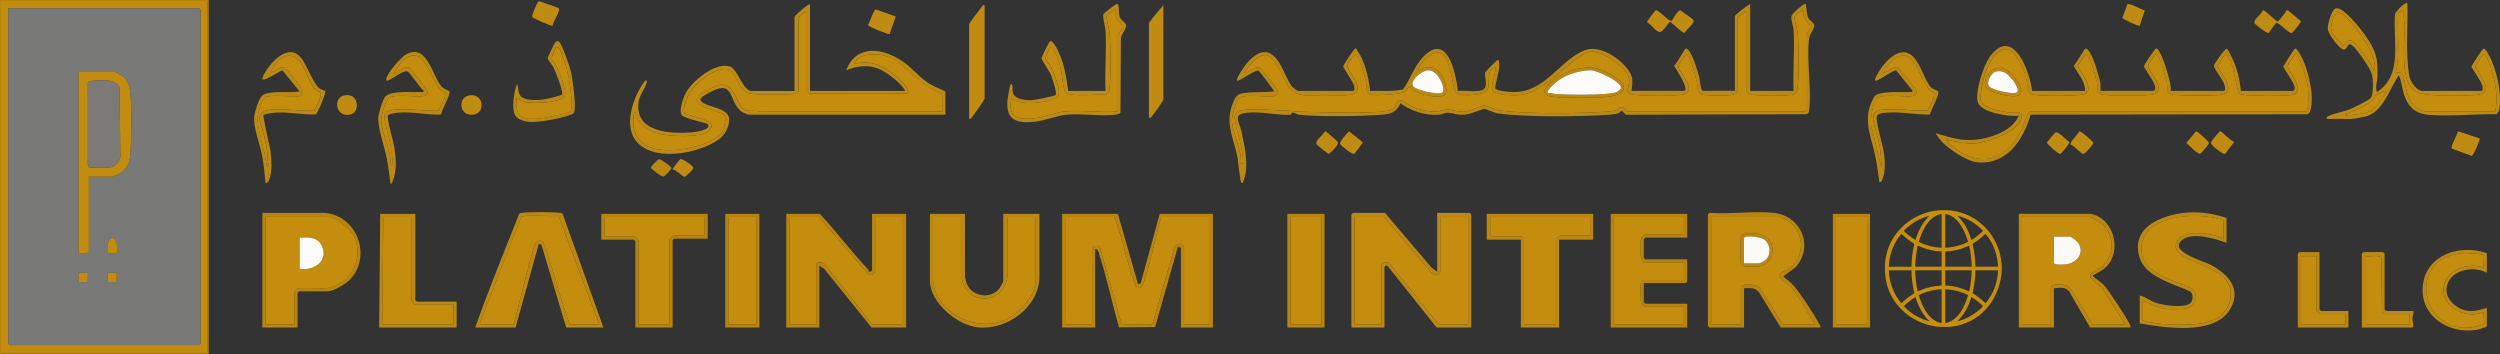 <?xml version="1.0" encoding="UTF-8"?>
<svg id="Layer_1" data-name="Layer 1" xmlns="http://www.w3.org/2000/svg" viewBox="0 0 580.73 82.32">
  <rect x="0" y="0" width="580.73" height="82.32" fill="#333333" stroke="none"/>
  <defs>
    <style>
      .cls-1 {
        fill: #fdfcfa;
      }

      .cls-2 {
        fill: #b8840c;
      }

      .cls-3 {
        fill: #c38c0d;
      }

      .cls-4 {
        fill: #c18c0f;
      }

      .cls-5 {
        fill: #b8850e;
      }

      .cls-6 {
        fill: #ba8915;
      }

      .cls-7 {
        fill: #c58e0d;
      }

      .cls-8 {
        fill: #bf8b12;
      }

      .cls-9 {
        fill: #fcfaf6;
      }

      .cls-10 {
        fill: #ba8814;
      }

      .cls-11 {
        fill: #797978;
      }

      .cls-12 {
        fill: #c48d0d;
      }

      .cls-13 {
        fill: #bb8a17;
      }

      .cls-14 {
        fill: #7b7a77;
      }

      .cls-15 {
        fill: #b98712;
      }
    </style>
  </defs>
  <g>
    <path class="cls-10" d="M406.56.96v20.16h10.08c-.22-4.6.29-9.47,0-14.05-.06-1.03-.66-2.4-.49-3.34.1-.57,2.5-2.62,3.01-2.77s.3.14.35.36c.22.89.14,1.98.54,2.82.3.64,1.33,1.11,1.39,1.74.08.77-1.08,2.05-1.21,3.11-.62,5.07.62,11.5.02,16.58-.07.57-.14.77-.72.96l-41.42.12c-.56.22-1.28-.97-1.43-.97-.07,0-.42.54-.78.66-.4.14-1.61.27-2.09.31-6.61.47-19.46.6-25.87-.31-.87-.12-2.75-1.05-3.18-1.05-.35,0-3.09,1.25-4.56,1.35-1.74.12-2.61-.38-3.85-.47-.59-.04-1.31.39-1.93.45-3.2.29-6.51-.75-9.1-2.61-1.01,2.06-2.12,2.45-4.32,2.63-4.62.39-14.7.52-19.2.01-.61-.07-1.22-.56-1.65-.5-.16.02-.04.5-.49.52-3.07.12-6.53-.8-9.85-.5-3.64.33-1.94,1.99-1.39,4.51.72,3.35,1.74,7.9.49,11.16-.11.29-.07.8-.53.65-.31-.09-.76-5.03-.91-5.82-.89-4.74-3.01-7.92-1.08-12.73.45-1.13.82-1.99,2.09-2.23,2.45-.46,5-.21,7.46-.47,0-.3-3.34-4.67-3.6-4.82-.57-.31-3.84,2.03-4.68,2.3-.96.3.38-1.69.5-1.9,1.04-1.73,2.75-4.02,4.77-4.59,3.96-1.12,5.39,5.58,7.13,7.78.25.32,1.24,1.12,1.52,1.12h12.72c.44,0,.35-.86.25-1.21-.28-.99-2.52-4.17-2.53-4.43-.01-.47,2.46-4.09,2.76-4.21.41-.16.33.17.42.3,1.87,2.61,2.72,6.38,3.06,9.54,2.57-.03,5.15.18,7.68-.36,1.61-2.28,2.55-5.25,4.44-7.32,5.77-6.32,7.77,3.4,8.28,7.68,1.42-.2,4.91.44,5.98-.37s.1-3.3.37-3.94c.08-.19,2.68-2.88,2.89-2.88.44,0,.37,1.26.36,1.55-.04.95-1.02,4.73-.93,5,.22.69,3.37.88,4.16.89,7.42.16,10.66-7.25,16.53-9.66,3.36-1.37,7.83,1.53,9.89,4.12,1.51,1.91,1.41,2.91,1.08,5.28h12.12c1.59,0-1.93-5.32-2.25-5.85.59-.38,2.49-4,2.74-4,1.32,0,2.89,5.76,3.17,6.91.23.99.15,2.19.67,2.93h7.56V3.72c0-.23,3.04-2.66,3.6-2.76ZM405.6,21V2.64l-1.92,1.37.02,16.76c.02.76-.66,1.18-1.35,1.29-1.2.2-5.21.17-6.47.02-1.96-.23-1.34-1.17-1.61-2.47-.23-1.06-1.54-6.7-2.47-6.9-.36-.08-2.02,2.45-1.99,2.72.13,1.4,5.34,6.19.33,6.65-2.52.23-7.58.23-10.1,0-3.36-.31-1.34-1.73-1.6-3.66-.38-2.83-5.96-6.45-8.72-6.43-2.28.02-6.41,4.19-8.3,5.62-4.24,3.22-6.05,4.99-11.83,4.43-5.19-.5-2.17-2.89-2.19-6.45-3.2,1.2.17,5.41-3.41,6.19-1.29.28-5.44.83-6-.6-.46-1.17-.68-3.41-1.14-4.86-.29-.91-.61-2.18-1.12-2.96-2.35-3.63-6.66,2.47-6.2,2.96,1.73-.8,3.12-1.19,4.65.27.92.87,2.28,4.03,1.6,5.15-.74,1.22-4,.52-5.25.18-.51-.14-1.6-.57-2.05-.83-.35-.2-.83-.88-1.01-.92-.45-.1-.7.87-1.21,1.17-.88.5-4.95.73-6.21.76-3.42.09-2.29-1.09-2.82-3.44-.19-.82-1.73-5.82-2.23-5.94s-2.01,2-2.04,2.54,2.18,3.57,2.36,4.84c.19,1.37-.73,1.87-1.98,1.99-2.37.22-9.02.3-11.23-.07-3.11-.52-3.81-4.29-5.36-6.64-1.42-2.16-2.37-3.61-5.02-1.7-.36.26-2.82,2.84-2.52,3.12,1.12,0,2.25-1.6,3.35-1.08.29.14,3.84,4.57,4.09,5.04.27.5.42.94-.11,1.35-1.05.82-6.93-.45-8.53.59-.84.55-1.86,4.23-1.85,5.23.03,2.9,2.37,6.86,2.08,10,.55.04.43.08.48-.36.07-.61-.18-2.14-.28-2.85-.26-1.81-1.8-6.4-1.64-7.69.05-.41.26-.85.62-1.08,1.7-1.08,8.87-.28,11.27-.25,1.34.02,2.27.22,3.34.24,5.78.12,13.35.47,18.97-.02.58-.05,1.91-.24,2.38-.5.87-.48.9-2.07,1.71-2.15.68-.07,2.39,1.29,3.18,1.63,1.37.59,3.48,1.02,4.97,1.04,1.16.02,2.21-.56,3.12-.51,1.14.06,1.93.59,3.6.49s4.26-1.42,4.8-1.42,2.45.98,3.42,1.12c6.15.9,18.78.77,25.15.31.47-.03,1.72-.17,2.09-.31.4-.14.56-.62,1.02-.67.87-.1,1.57.97,1.67.97h41.04s.36-.33.36-.36V8.28c0-.28,1.04-1.4.97-2.15-.06-.65-2.19-2.26-1.45-3.73-.27-.28-2.15,1.23-2.18,1.36-.13.69.66,3.04.75,4.03.26,3.23.27,9.03,0,12.26-.1,1.24-.22,1.88-1.57,2.03-1.94.23-6.68.2-8.64,0-.68-.07-1.64-.3-1.8-1.08ZM331.38,16.36c-1.16.22-3.83,2.24-3.18,3.56.5,1.02,5.94,2.21,6.86,1.57.86-.6-.9-5.67-3.67-5.13Z"/>
    <path class="cls-6" d="M472.08,21.12h12.24c.11-2.23-1.65-3.98-2.6-5.84.53-.43,2.48-4,2.72-4.01,1.42,0,3.19,6.57,3.42,7.86.12.66.04,1.32.06,1.98h12.36c.15,0,.36-.39.37-.6.09-1.15-2.05-3.95-2.65-5.03-.01-.36,1.97-3.23,2.34-3.66.17-.2.27-.64.65-.54,1.03.26,3.63,8.39,3.24,9.84h12.48c.91-1.64-2.49-4.84-2.41-5.86.04-.48,2.52-3.99,3-3.98,1.92,2.92,2.91,6.38,3.24,9.84h12.12c.15,0,.36-.39.37-.6.09-1.05-2.11-3.98-2.66-5.03.4-.6,2.42-4.12,2.79-4.19.6-.13,1.9,2.78,2.13,3.35,1.14,2.86,2.12,7.41,1.54,10.41-.12.64-.22,1.27-.92,1.48l-64.2.09c-1.73,5.88-5.56,11.78-12.51,11.07-2.28-.23-6.43-3.04-8.04-4.68-.19-.2-1.6-1.89-1.43-2.05,3.53,1.06,6.4,1.96,10.13,1.37,3.32-.53,7.7-2.18,9.07-5.45-2.17.27-8.76-.72-9.49-3.11s1.31-8.69,2.91-10.79c5.32-6.94,9.16,3.63,9.7,8.14ZM471.48,25.92h64.08c.83,0,.66-4.61.57-5.37-.1-.99-.58-2.69-.87-3.69-.19-.63-1.47-4.14-1.75-4.38-.39-.33-.43.16-.54.3-.26.33-1.54,2.26-1.56,2.49-.12,1.27,4.81,6.15.78,6.79-2.12.34-8.27.21-10.56.02-.42-.03-1.25-.11-1.55-.37-.27-.23-1.27-5.7-1.74-6.9-1.44-3.7-1.7-1.74-3.27.62,1.28,2.01,4.81,6.24.33,6.65-1.7.16-9.86.24-11.13-.17-1.19-.38-.6-.94-.78-1.86-.4-1.98-1.01-4.27-1.78-6.14-.13-.32-.55-1.56-.95-1.45-.16.05-1.79,2.59-1.8,2.76-.02.6,2.13,3.48,2.34,4.63.35,1.87-.65,2.09-2.22,2.23-2.52.22-7.35.23-9.86,0-2.65-.24-1.7-.93-2.09-2.71-.21-.95-1.61-6.92-2.7-6.66-.15.04-1.75,2.4-1.76,2.56-.03.34,2.11,3.41,2.3,4.33.39,1.86-.23,2.32-1.98,2.48-2.52.23-7.58.23-10.1,0-.65-.06-1.3-.1-1.61-.79-.35-.79-.46-2.83-.83-3.97-.45-1.38-1.92-4.49-3.07-5.33-3.13-2.33-5.69,3.15-6.43,5.57-.36,1.2-1.09,4.67-.84,5.77.4,1.82,5.19,2.64,6.79,2.81s3.54-.67,2.48,1.77c-1.33,3.05-8.03,5.28-11.12,5.43-2.03.1-3.42-.43-5.3-.7-.25-.04-.77-.15-.57.34.17.42,2.72,2.16,3.28,2.48,5.8,3.31,10.53.83,13.55-4.59.49-.87,1.85-4.85,2.24-4.96ZM452.04,32.4v.24c.16-.08.16-.16,0-.24Z"/>
    <path class="cls-13" d="M188.16.96v20.16h22.08c-.36-.92-1.52-1.98-2.29-2.63-3.72-3.15-6.66-3.99-11.39-2.17,2.45-6.25,8.74-5.15,13.32-1.92,1.88,1.33,3.55,3.36,5.42,4.66,1.34.93,2.86,1.46,4.3,2.18v5.4h-45.48c-.59,0-1.71-.52-2.17-.95-2.83-2.63-1.37-7.56-7.56-3.97-1.26.73-2.65,1.38-.69,2.38,1.73.88,5.84,1.25,5.68,3.8-.12,1.87-.97,3.44-2.46,4.51-4.66,3.35-15.64,5.44-19.43-.02-2.61-3.76-.21-10.39,2.39-13.66.49-.1.41.2.31.55-.37,1.34-1.64,2.84-1.85,4.39-1,7.15,7.52,7.48,12.58,7.06.65-.05,4.54-.63,3.47-1.91-.23-.27-5.3-1.25-5.99-2.05-.79-.9.27-3.93.79-4.97,1.43-2.89,7.09-7.6,10.48-6.3,1.66.64,2.94,5.63,4.93,5.63h9.96V3.96c0-.3,1.47-1.52,1.81-1.79.5-.41,1.18-1.05,1.79-1.21ZM187.44,2.64c-.62.16-1.8.97-1.92,1.56v16.57c-.04.96-.51,1-1.31,1.08-1.93.19-8.24.25-9.99-.12-2.86-.6-3.31-5.4-5.38-5.67-2.89-.37-7.1,3.07-8.58,5.37-.57.89-1.68,3.6-1.36,4.57.42,1.28,8.8,1.55,5.74,4.37-1.9,1.75-9.06,1.33-11.53.71-1.94-.48-4.05-1.57-5-3.4-.3-.57-.23-1.46-.76-1.76-.76,3.47.04,6.67,3.43,8.2,4.01,1.81,13.15.22,16.47-2.82.75-.69,1.6-3.5,1.09-4.42-.64-1.16-8.64-2.08-5.94-4.81.62-.62,4.12-2.34,4.99-2.4,3.72-.27,3.67,5.58,6,6.01.94.17,2.31-.05,3.34.26h42.13v-4.33c-5.3-1.12-9.19-8.42-14.51-8.89-2.07-.18-5.09-.15-5.89,2.17,3.74-1.05,6.61.31,9.47,2.65.71.58,3.94,3.4,2.78,4.21l-22.81-.02c-.11-.05-.48-.43-.48-.48V2.64Z"/>
    <path class="cls-5" d="M259.68,49.68l4.68,16.32.6-.17,4.44-16.15h12.36v26.4h-7.44v-18.36c0-.14-.54-.49-.72-.36l-5.27,18.61-8.39.08c-1.57-5.43-2.75-11.17-4.46-16.53-.19-.59-.3-1.73-1.08-1.68v18.24h-7.68v-26.4h12.96ZM269.76,50.4c-1.35,4.68-2.3,9.72-3.78,14.34-.37,1.17-.56,2.6-2.13,1.76-2.05-5.2-3.01-10.91-5.02-16.1h-11.4v24.96h6.24v-17.64c0-.43,1.44-.94,1.81-.36l5.03,17.77c.42.56,6.08.05,7.18.25l5.14-17.95c.3-1.18,2.21-.94,2.21.05v17.88h6v-24.96h-11.28Z"/>
    <path class="cls-13" d="M540.48,27.6c-.07-.4.09-.5.42-.66,1.33-.64,3.58-.98,5.1-1.62.81-.34,4.04-1.94,4.55-2.41.23-.21.37-.45.44-.76.32-1.47.34-4.04-.21-5.45-.42-1.06-3.88-6.4-4.9-6.4-.71,0-.72,1.6-1.79,1.1-.93-.43-3.23-3.48-3.35-4.59-.11-1.02.83-4.58,1.84-4.86,1.72-.48,5.78,4.77,6.75,6.13,2.55,3.63,3.09,5.28,2.93,9.81-.04,1.12-.56,2.33-.13,3.47,6.15-3.8,3.69-12.03,4.21-18.11.15-.55,2.44-2.97,2.87-2.52.17,4.07-.22,8.31,0,12.37.06,1.26.24,3.84.55,4.97s1.73,3.06,2.94,3.06h13.68c.47,0,.32-.88.25-1.2-.24-1.09-2.53-4.18-2.53-4.43s2.54-4.14,2.79-4.19c.65-.14,1.83,2.63,2.06,3.19,1.23,3.02,2.27,7.84,1.59,11.03-.07.31-.39.88-.67,1.01-5.04-.11-10.76.56-15.73.13-3.2-.28-4.77-1.88-5.75-4.81-.2-.6-.84-4.31-1.2-4.31-2.18,3.15-3.57,8.48-7.74,9.53-.6.15-2.79.54-3.3.54h-5.64ZM563.64,25.92h15.96c.55-2.26.36-4.51-.07-6.77-.18-.92-1.78-6.52-2.45-6.67-.36-.08-2.04,2.73-2.04,3,0,.23,2.01,3.21,2.24,4,.67,2.31-.64,2.46-2.59,2.61-2.7.2-10.43.31-12.74-.47-2.78-.94-3.28-4.29-3.46-6.86-.29-4.09.33-8.27-.25-12.36-.45.3-1.09.52-1.2,1.08-.19,4.43.47,8.98-.48,13.32.62-.02,1.2-.11,1.55.49.38.67.67,3.17,1.03,4.25.74,2.24,1.95,4.03,4.5,4.38ZM551.52,16.32c1.3-3.11-5.82-12.81-8.1-13.39-1.32-.34-2.1,3.08-1.88,4.05.27,1.2,1.89,2.62,2.7,3.57.49.08.97-1.02,1.46-1.15,1.32-.34,3.4,3.48,4.25,4.31l1.58,2.62ZM554.16,21.12c-.14-.14-2.2.91-2.33,1.03-.2.18-.22.64-.44.88-1.09,1.22-4.46,2.65-6.07,3.31-.36.15-.65-.14-.53.54,2.05-.38,4.41-.17,6.22-1.34.61-.39,3.57-4.01,3.14-4.42Z"/>
    <path class="cls-5" d="M190.44,49.68c3.9,4.11,7.25,8.75,11.17,12.85.19.2.21.57.24.59.19.14.72-.23.72-.36v-13.08h7.92v26.4h-8.04l-10.93-13.55-1.19-.85v14.4h-7.68v-26.4h7.8ZM203.28,50.4v12.6c0,.52-.96,1.12-1.51.8l-11.57-13.4h-6.84v24.96h6.24v-14.04c0-.41,1.48-.54,1.82-.14l11.26,14.18h6.84v-24.96h-6.24Z"/>
    <path class="cls-6" d="M333.84,63.12v-13.68h7.56s.36.33.36.36v26.28h-8.04l-11.39-14.29c-.22-.32-.73.13-.73.25v14.04h-7.68v-26.28s.33-.36.36-.36h7.44l10.8,12.72,1.32.96ZM334.56,50.4v12.84c0,.44-1.42.92-1.82.38l-11.26-13.22h-6.84v24.96h6.24v-13.8c0-.49,1.56-.94,1.94-.25l11.38,14.05h6.84v-24.96h-6.48Z"/>
    <path class="cls-13" d="M256.8,21.12c-.2-4.62.27-9.46,0-14.05-.06-1.03-.71-2.92-.49-3.78.05-.18,2.82-2.31,3-2.34.48-.08.48.38.53.66.17.87-.06,1.65.36,2.53.31.64,1.33,1.12,1.39,1.74.09.87-1.23,2.13-1.21,3.11l-.11,17.17c-.32.36-.75.43-1.2.48-3.5.4-7.71-.32-11.28,0-2.43.22-5.22,1.46-7.69,1.67-3.84.33-6.32-.33-6.11-4.67.02-.48.58-3.82.72-3.96.34-.35.44.02.48.36.09.71-.13,1.12.27,1.89.6,1.16,2.95,1.39,4.16,1.35.66-.02,5.43-.94,5.61-1.23.33-.52-.76-3.79-1.05-4.52-.34-.85-2.27-3.73-2.27-3.96s1.76-3.82,1.94-3.94c.6-.4,1.51,1.34,1.79,1.88,1.53,2.98,2.03,6.33,2.51,9.61h8.64ZM247.08,25.92c3.77-.45,8.38.34,12.24,0,.08-.12.36-.29.36-.36V8.28c0-.28,1.03-1.38.96-2.15-.07-.7-1.14-1.41-1.34-2.04s-.09-1.29-.11-1.93c-.16-.18-2.1,1.47-2.13,1.6-.13.44.64,3.19.7,4.04.25,3.27.3,9.27,0,12.5-.06.7-.1,1.26-.8,1.62-2.17-.03-4.36.32-6.54.18-1.11-.07-2.91-.03-3.18-1.14-.6-2.44-.5-4.55-1.49-7.15-.28-.75-.95-2.93-1.8-2.76-.13.03-1.12,2.17-1.08,2.51.05.51,1.01,1.5,1.3,2.08.64,1.29,2.44,5.66,1.6,6.83-.93,1.29-9.41,2.37-10.82.34-.81,4.01.88,5,4.65,4.77,2.52-.16,5.17-1.37,7.47-1.65Z"/>
    <path class="cls-6" d="M224.16,49.68v14.76c0,.08.35,1.31.43,1.49,1.24,3.05,5.6,3.66,7.6,1.01.13-.18.86-1.46.86-1.54v-15.72h8.4v14.52c0,7.11-7.53,12.55-14.25,11.85-4.88-.51-11.19-5.76-11.19-10.89v-15.48h8.16ZM223.44,50.4h-6.72v14.04c0,7.49,8.73,12.42,15.6,10.32,3.33-1.01,8.16-5.46,8.16-9.12v-15.24h-6.48v14.04c0,.72-.83,2.4-1.31,3.01-2.35,2.95-7.08,2.4-8.66-.95-.13-.27-.59-1.41-.59-1.57v-14.52Z"/>
    <path class="cls-5" d="M411.96,49.44c6.37.64,9.49,7.68,5.17,12.61l-2.88,2.15c.96.8,1.94,1.57,2.74,2.54,1.56,1.91,4.47,6.36,5.61,8.55.14.27.38.42.29.79h-9.24l-5.03-8.17c-1.04-1.22-2.02-.97-3.49-.95v9.12h-8.04s-.36-.33-.36-.36v-25.92c0-.07.28-.24.36-.36,4.77.35,10.2-.47,14.88,0ZM421.68,75.36c-1.86-2.58-3.42-5.96-5.42-8.38-.54-.65-2.9-2.39-2.95-2.59-.3-1.18,1.41-1.41,2.11-1.89,3.66-2.48,4-7.99.47-10.76-.39-.31-2.14-1.34-2.5-1.34h-15.72v24.96h6.72v-8.52c0-1.23,3.79-.86,4.45.11l5.27,8.41h7.56Z"/>
    <path class="cls-6" d="M517.2,50.64v5.76c-2.55-.93-7.67-2.5-10.07-.83-3.87,2.69,4.57,5.03,6.15,5.83,4.21,2.13,7.72,5.82,4.6,10.68-3.73,5.81-15.04,4.06-20.84,3.04v-6.48c1.29.27,2.41,1.24,3.71,1.69,1.74.6,6.65,1.33,8.04.1.7-.62.75-2.23-.11-2.76-3.89-1.81-10.36-3.33-11.72-7.96-1.28-4.37,1.08-7.29,4.95-8.88,4.98-2.05,10.22-1.89,15.28-.2ZM516.48,51.12c-6.03-2.02-20.21-1.45-18.94,7.78.65,4.75,8.11,6.42,11.73,8.19,1.52,1.68.88,4.08-1.42,4.57-1.06.22-3.35.21-4.46.12-2.09-.18-3.74-1.2-5.63-1.93v4.44c0,.19.43.29.61.35,3.02.88,10.3,1.05,13.37.43,3.69-.74,6.78-3.23,6.43-7.27-.38-4.45-5.92-5.77-9.21-7.34-1.69-.81-4.31-1.85-3.33-4.23,1.3-3.14,8.41-2.11,10.86-.78v-4.32Z"/>
    <path class="cls-10" d="M140.16,76.08h-8.64l-5.76-19.28-.6-.16-5.4,19.44h-9.36c3.11-8.87,6.74-17.64,10.2-26.4.18-.25.44-.22.71-.25,1.74-.21,6.93-.21,8.67,0,.26.03.53-.01.71.25l9.48,26.4ZM111.36,75.36h7.92c.85-2.36,4.44-18.49,5.38-19.22.43-.33,1.06-.33,1.49,0,2.36,6.27,3.87,12.97,6.22,19.22h6.84l-9.47-25.22c-1.35.24-8.05-.36-8.66.25l-9.71,24.97Z"/>
    <path class="cls-2" d="M391.92,49.68v5.52h-9.72s-.36.33-.36.36v4.32s.33.36.36.36h9.72v5.16s-.33.36-.36.36h-9.72v4.44s.33.36.36.36h9.72v5.52h-17.76v-26.4h17.76ZM390.96,50.4h-16.08v24.96h16.08v-4.08h-8.76c-.06,0-.78-.47-.86-.58-.31-.43-.35-4.13-.22-4.81.05-.26.41-.85.59-.85h9.24v-4.08h-9c-1.21,0-1.04-5.32-.62-5.9.08-.11.8-.58.86-.58h8.76v-4.08Z"/>
    <path class="cls-15" d="M485.64,49.68c4.9.82,7.14,7.47,4.3,11.5-.99,1.4-2.05,1.8-3.4,2.6-.14.08-.49.04-.3.41.11.23,1.97,1.45,2.5,2.06,1.21,1.41,5.14,7.33,5.92,8.96.14.29.31.48.22.86h-9.36l-4.9-8.42c-1.04-1.1-2.17-.79-3.5-.7v9.12h-8.16v-26.4h16.68ZM493.68,75.36l-5.18-8.14c-.37-.82-2.78-2.25-2.94-2.83-.33-1.2,1.76-1.7,2.58-2.37,3.4-2.76,3.07-8.04-.47-10.52-.29-.2-2.07-1.1-2.26-1.1h-15.72v24.96h6.72v-8.52c0-1.21,3.96-.98,4.57.23l5.15,8.29h7.56Z"/>
    <path class="cls-8" d="M228.72,1.2v21.72c0,.26-2.59,3.9-2.92,4.28-.22.25-.23.5-.68.4V5.64c0-.25,2.55-3.61,2.92-4.04.22-.25.23-.5.68-.4Z"/>
    <path class="cls-8" d="M266.88,27.36V5.4c0-.27,2.92-3.69,3.36-4.2v21.96c0,.23-2.39,3.57-2.64,3.84-.23.24-.32.45-.72.36Z"/>
    <path class="cls-10" d="M75.58,21.14c.21.29-1.76,5.27-2.3,5.46-4,.09-8.13-1.16-12.05.07-.27.41,1.47,7.27,1.62,8.52.22,1.92.41,4.39-.2,6.23-.15.45-.37,1.15-.97,1.06-.19-2.09-.41-4.22-.79-6.29-.51-2.75-2.1-6.6-1.82-9.17.12-1.13.97-3.92,1.76-4.72,1.41-1.43,6.78-.65,8.77-1.06l-3.99-4.9c-.26-.04-3.34,2-4.29,2.14-.72.11-.24-.72-.08-1.04,1.37-2.75,5.62-7.59,8.6-4.12,1.53,1.77,2.84,6.13,4.47,7.28.31.22,1.22.49,1.26.54ZM62.16,37.2c.09-1.55-.27-3.08-.55-4.6s-1.23-3.96-1.31-5.18c-.03-.48.11-.8.42-1.14,1.72-1.85,9.5-.18,12.08-.64.64-.19,2-3.61,1.74-4.03-.18-.29-1.11-.62-1.53-1.12-1.13-1.33-2.08-4.43-3.29-6.07-2.42-3.28-5.69-.45-6.82,2.38,1.28-.1,2.18-1.75,3.45-.93.25.16,3.54,4.35,3.72,4.68.22.42.47,1.12.17,1.55-.5.7-7.21-.28-8.59.47-.74.4-1.64,3.43-1.76,4.3-.34,2.48,1.39,7.07,1.82,9.97.06.42-.13.4.47.36ZM62.4,37.92h-.48v.72h.48v-.72Z"/>
    <path class="cls-15" d="M370.08,49.68v6h-7.92v20.4h-8.88v-20.4h-7.92v-6h24.72ZM369.36,50.4h-23.04v4.56h7.08s.6.56.6.6v19.8h7.44v-19.8c0-.1.95-.84,1.08-.84h6.84v-4.32Z"/>
    <path class="cls-10" d="M104.37,21.15c.44.69-1.84,4.43-1.92,5.46-3.22.13-6.47-.69-9.7-.46-.64.05-2.38.21-2.64.73-.31.61,1.37,6.26,1.54,7.59.32,2.41.57,5.21-.39,7.48-.12.3-.13.71-.54.77-.28-1.92-.48-3.86-.84-5.77-.5-2.69-2.26-7.55-1.98-9.89.11-.95,1-3.96,1.61-4.63,1.36-1.47,6.29-.93,8.29-1.07.36-.03.69.19.59-.36-.92-.55-3.07-4.21-3.77-4.41-1.05-.3-3.49,1.81-4.52,2.13-.37.12-.39-.04-.36-.36.09-1.29,3.49-5.2,4.75-5.82,4.87-2.4,5.95,5.25,8.12,7.61.53.58,1.7.92,1.76,1ZM101.96,25.64c.21-.86,1.69-3.18,1.45-3.88-.1-.31-.87-.64-1.19-.99-2.53-2.84-3.72-11.18-8.87-6.49l-1.92,2.76c.27.26,2.5-1.83,3.59-1.32.29.13,3.6,4.38,3.95,4.94.3.47.52.99.02,1.43-1,.88-7.06-.53-8.65.71-.87.68-1.79,4.05-1.79,5.16-.01,2.85,2.45,7.03,2.16,10.2.62.09.51-.1.48-.6-.07-1.24-.33-3.01-.55-4.25-.26-1.45-1.85-6.06-1.15-7.05,1.27-1.77,10.18-.2,12.46-.62Z"/>
    <path class="cls-10" d="M450.21,21.15c.44.69-1.7,4.51-1.93,5.45-3.22.1-6.45-.68-9.69-.45-1.2.09-2.81.04-2.66,1.45.46,4.29,2.42,7.67,1.76,12.54-.04.29-.56,2.63-1.14,2.1-.28-1.84-.48-3.7-.84-5.52-.85-4.41-2.82-8.09-1.2-12.47.15-.4.73-1.66.96-1.92,1.19-1.29,6.37-.84,8.15-.97.36-.03.69.19.59-.36l-3.74-4.66c-.54-.13-3.68,2.12-4.54,2.38-.73.22-.17-.85-.08-1.04,1.22-2.46,4.79-7.04,7.87-5.07,2.3,1.48,3.17,5.78,4.71,7.54.52.59,1.7.92,1.76,1ZM437.04,38.88c0-1.38-.08-2.8-.27-4.17-.31-2.25-1.54-5.35-1.63-7.27-.08-1.79,1.55-1.9,2.98-2.01,3.19-.25,6.38.44,9.58.22.24-.08,1.49-2.83,1.55-3.27.14-1.11-.48-.87-1.05-1.48-2.26-2.44-3.59-10.5-8.15-7.21-.45.32-2.68,2.69-2.28,3.12,1-.17,2.04-1.58,3.11-1.08.3.14,4.04,4.81,4.2,5.17.32.7.01,1.28-.72,1.42-1.91.36-6.6-.55-8.02.38s-2.22,5.95-1.38,7.6l2.09,8.59ZM437.4,16.8v.24c.16-.08.16-.16,0-.24Z"/>
    <path class="cls-2" d="M164.4,49.68v5.76h-7.8s-.36.33-.36.36v20.28h-8.64v-20.04s-.33-.36-.36-.36h-7.56v-6h24.72ZM163.68,50.4h-23.28v4.56h7.08c.06,0,.84.78.84.84v19.56h7.2v-19.8c0-.1.95-.84,1.08-.84h6.72s.36-.33.36-.36v-3.96Z"/>
    <path class="cls-6" d="M96.48,49.68v20.04s.33.36.36.36h9.24v6h-18l.24-26.4h8.16ZM95.52,50.4h-6.48l-.24,24.96h16.56v-4.56h-8.76c-.49,0-1.08-1.14-1.08-1.56v-18.84Z"/>
    <path class="cls-5" d="M69.12,76.08h-8.16v-26.64h13.8c7.98,0,12,10.15,6.34,15.7-.88.87-3.72,2.54-4.9,2.54h-6.72s-.36.33-.36.36v8.04ZM68.4,75.36v-7.32c0-.06.47-.78.58-.86.75-.54,5.36-.09,6.73-.23,6.06-.62,9.49-8.11,5.88-13.08-.72-1-3.75-3.48-4.92-3.48h-15v24.96h6.72Z"/>
    <path class="cls-2" d="M48.48,0v82.32H0V0h48.48ZM48.24.24H.24v81.84h48V.24Z"/>
    <path class="cls-6" d="M577.68,58.8v4.56c-3.37-1.84-9.26-.52-9.38,3.96-.06,2.48,2.66,4.63,4.96,4.89,1.71.19,2.84-.27,4.41-.69v4.32c-6,2.78-14.46-.78-14.89-7.79-.51-8.27,8.01-11.63,14.89-9.25ZM576.94,59.3c-.33-.39-4.18-.56-4.89-.5-13.77,1.2-9.37,20.22,3.53,16.97,2.26-.57,1.18-1.21,1.38-3.29-3.64,1.77-9.46-.88-9.37-5.16.09-4.64,5.54-6.45,9.38-5.16-.1-.51.15-2.65-.02-2.86Z"/>
    <path class="cls-2" d="M434.4,49.68v26.4h-8.64v-26.4h8.64ZM433.68,50.4h-7.2v24.96h7.2v-24.96Z"/>
    <path class="cls-5" d="M307.68,49.68v26.4h-8.64v-26.4h8.64ZM306.96,50.4h-7.2v24.96h7.2v-24.96Z"/>
    <path class="cls-2" d="M176.4,49.68v26.4h-7.92v-26.4h7.92ZM175.68,50.4h-6.48v24.96h6.48v-24.96Z"/>
    <path class="cls-6" d="M129.81,9.63c.7.4,2.59,6.03,2.83,7.12.38,1.69,1.31,8.12.68,9.41-.19.39-.72.47-1.08.6-2.14.78-7.28,1.77-9.48,1.55-.93-.09-2.42-.55-2.97-1.35-1.09-1.57-.39-5.76.33-7.53.53,1.63,0,2.99,1.98,3.53,2.73.75,5.81-.13,8.43-.92.44-.68-1.53-5.53-2-6.46-.27-.54-1.3-1.67-1.32-2.02-.02-.26,1.6-3.55,1.79-3.73.23-.22.52-.38.81-.21ZM129.81,11.07c-.1-.06-.57-.07-.67,0-.11.07-1.04,2.14-.99,2.47.07.5.9,1.38,1.18,1.97.64,1.37,2.45,5.53,1.83,6.81-.73,1.52-7.68,1.87-9.29,1.37-.75-.23-1.16-.74-1.87-.89-.31,3.8.65,4.98,4.44,4.79,1.48-.07,6.3-.97,7.62-1.5.23-.09.43-.18.54-.42.66-1.34-.52-8.3-1.02-10.03-.17-.59-1.56-4.46-1.77-4.59Z"/>
    <path class="cls-10" d="M560.64,72.24c.06.62-.25,1.19-.26,1.8,0,.47.51,2.04-.1,2.04h-11.64v-17.16s.33-.36.36-.36h4.56s.36.33.36.36v12.96s.33.36.36.36h6.36ZM559.68,72.96h-5.88s-.42-.37-.48-.48l-.16-12.56c-.25-.76-2.83-.25-3.57-.39v15.84h10.08v-2.4Z"/>
    <path class="cls-15" d="M538.8,58.56v13.32s.33.36.36.36h6.36v3.84h-11.76v-17.16s.33-.36.36-.36h4.68ZM538.08,59.52h-3.6v15.84h10.32v-2.4h-5.88c-.06,0-.84-.78-.84-.84v-12.6Z"/>
    <path class="cls-8" d="M388.29,4.78c.37-.26,1.37-2.4,2.07-2.39.43.37,2.83,1.98,2.97,2.21.49.84-1.76,2.3-2.01,3.09-1.31-.6-2.2-1.8-3.35-2.64-.66.45-1.62,2.36-2.39,2.39-.87.02-2.14-1.88-3-2.29-.04-.17,1.88-2.73,2.05-2.76.77-.12,3.08,2.81,3.68,2.4Z"/>
    <path class="cls-8" d="M531.12,2.4h.35s3.02,2.53,3.02,2.53c.02.34-1.92,2.68-2.09,2.73-.69.21-2.69-2.15-3.54-2.38-.37.08-1.66,2.24-1.86,2.36-.43.25-3.24-2.04-3.32-2.28-.26-.86,1.82-2.11,1.91-2.96.4-.29,2.85,2.36,3.48,2.59.17,0,1.98-2.16,2.04-2.59Z"/>
    <path class="cls-8" d="M576,32.16c.17.19-1.39,3.93-1.84,4.05l-4.62-1.68c-.37-.52,1.31-3.28,1.44-4.04l5.02,1.67Z"/>
    <path class="cls-8" d="M208.08,3.84l-1.44,4.07c-.23.21-4.97-1.79-5.03-2.05.38-.61,1.33-3.56,1.82-3.67l4.65,1.65Z"/>
    <path class="cls-8" d="M129.82,1.94c.43.6-1.47,3.16-1.43,4.05-.22.16-4.65-1.72-4.77-2.07-.14-.46,1.24-3.57,1.57-3.66.61.24,4.48,1.48,4.62,1.68Z"/>
    <path class="cls-8" d="M109.14,22.13c3.52-.48,3.77,5.01-.04,4.5-2.5-.33-2.66-4.13.04-4.5Z"/>
    <path class="cls-8" d="M80.1,22.13c3.28-.53,3.53,3.78,1.51,4.4-3.62,1.12-4.48-3.92-1.51-4.4Z"/>
    <path class="cls-8" d="M498.22,2.42l-1.19,3.57c-.24.17-3.98-1.55-4.04-1.82l1.19-3.19c.51-.36,3.28,1.31,4.04,1.44Z"/>
    <path class="cls-8" d="M314.61,35.73c-.49.29-3.23-1.99-3.31-2.29-.16-.64,1.59-2.38,2.04-2.95l3.21,2.53c.04.16-1.8,2.63-1.95,2.71Z"/>
    <path class="cls-8" d="M480.98,33.57c-.31-.44,1.84-2.48,2.03-3.1.44.01,3.24,2.34,3.24,2.77,0,.31-1.92,2.53-2.29,2.53-.57,0-2.2-2.04-2.98-2.19Z"/>
    <path class="cls-8" d="M518.88,32.88v.34c-.42.25-1.9,2.53-2.06,2.55-.55.08-3.22-2.03-3.22-2.54,0-.56,1.65-2.22,2.07-2.75.41-.09,2.5,2.37,3.21,2.39Z"/>
    <path class="cls-8" d="M510.13,30.48c.2-.05,3,2.33,3,2.76,0,.27-1.79,2.42-2.08,2.48-.56.11-2.63-2.04-3.19-2.52l2.27-2.73Z"/>
    <path class="cls-8" d="M307.81,30.48c.19-.05,2.9,2.31,2.97,2.57.18.71-1.51,2.24-2.05,2.68-.29.05-2.89-2.11-2.95-2.29-.26-.85,1.66-2.17,2.03-2.96Z"/>
    <path class="cls-8" d="M477.53,30.75c.71-.17,2.55,1.82,3.17,2.28.05.26-1.8,2.64-2.06,2.71-.55.14-2.7-1.99-3.18-2.53-.03-.17,1.81-2.4,2.07-2.46Z"/>
    <path class="cls-15" d="M153.05,36.98c.36-.09,2.87,1.68,2.93,2.05.05.28-1.57,1.92-1.83,1.98-.45.12-2.87-1.69-2.93-2.05-.05-.28,1.57-1.91,1.83-1.98Z"/>
    <path class="cls-8" d="M156.24,39.36c-.09-.13,1.68-2.39,1.83-2.42.53-.08,2.98,1.59,2.98,2.06,0,.38-1.69,2.05-2.05,2.05-.49,0-1.98-1.68-2.76-1.69Z"/>
    <path class="cls-12" d="M405.6,21c.17.78,1.12,1.01,1.8,1.08,1.97.21,6.7.23,8.64,0,1.35-.16,1.46-.8,1.57-2.03.27-3.23.26-9.03,0-12.26-.08-.99-.88-3.34-.75-4.03.03-.13,1.91-1.64,2.18-1.36-.74,1.46,1.38,3.08,1.45,3.73.07.75-.97,1.88-.97,2.15v17.28s-.33.36-.36.36h-41.04c-.1,0-.8-1.07-1.67-.97-.47.05-.63.53-1.02.67-.37.14-1.62.27-2.09.31-6.37.46-18.99.59-25.15-.31-.97-.14-2.88-1.12-3.42-1.12s-3.15,1.32-4.8,1.42-2.46-.43-3.6-.49c-.91-.05-1.96.53-3.12.51-1.49-.02-3.6-.45-4.97-1.04-.79-.34-2.5-1.69-3.18-1.63-.81.08-.84,1.66-1.71,2.15-.47.26-1.8.45-2.38.5-5.62.48-13.19.14-18.97.02-1.06-.02-1.99-.23-3.34-.24-2.4-.03-9.57-.82-11.27.25-.36.23-.57.67-.62,1.08-.15,1.29,1.38,5.88,1.64,7.69.1.7.35,2.24.28,2.85-.05.44.06.4-.48.36.3-3.14-2.05-7.1-2.08-10,0-1,1.01-4.68,1.85-5.23,1.6-1.04,7.48.23,8.53-.59.53-.41.37-.85.11-1.35-.25-.47-3.8-4.9-4.09-5.04-1.11-.51-2.23,1.09-3.35,1.08-.3-.28,2.16-2.85,2.52-3.12,2.65-1.91,3.59-.46,5.02,1.7,1.55,2.35,2.24,6.12,5.36,6.64,2.21.37,8.87.28,11.23.07,1.25-.11,2.17-.62,1.98-1.99-.18-1.27-2.39-4.31-2.36-4.84s1.52-2.66,2.04-2.54,2.04,5.12,2.23,5.94c.54,2.35-.6,3.53,2.82,3.44,1.25-.03,5.33-.25,6.21-.76.51-.29.76-1.27,1.21-1.17.18.04.66.72,1.01.92.45.26,1.54.68,2.05.83,1.25.35,4.51,1.05,5.25-.18.68-1.13-.69-4.28-1.6-5.15-1.53-1.46-2.93-1.07-4.65-.27-.46-.49,3.85-6.59,6.2-2.96.51.78.83,2.05,1.12,2.96.46,1.45.68,3.69,1.14,4.86.57,1.44,4.72.88,6,.6,3.58-.78.22-4.99,3.41-6.19.02,3.56-3,5.95,2.19,6.45,5.77.56,7.58-1.2,11.83-4.43,1.89-1.43,6.01-5.6,8.3-5.62,2.76-.02,8.34,3.6,8.72,6.43.26,1.93-1.77,3.35,1.6,3.66,2.52.23,7.58.23,10.1,0,5.01-.46-.2-5.25-.33-6.65-.02-.27,1.63-2.8,1.99-2.72.93.2,2.24,5.84,2.47,6.9.28,1.29-.34,2.24,1.61,2.47,1.27.15,5.27.18,6.47-.02.69-.11,1.37-.54,1.35-1.29l-.02-16.76,1.92-1.37v18.36ZM368.59,15.67c-3.02.2-6.76,1.63-8.83,3.89s-.64,2.84,1.79,3.01c3.14.22,7.91.21,11.06,0,4.77-.31,6.51-2.41,1.79-5.18-1.79-1.05-3.72-1.86-5.81-1.72Z"/>
    <path class="cls-1" d="M331.38,16.36c2.77-.53,4.53,4.53,3.67,5.13-.91.63-6.36-.55-6.86-1.57-.65-1.32,2.03-3.33,3.18-3.56Z"/>
    <path class="cls-12" d="M471.48,25.92c-.39.11-1.75,4.09-2.24,4.96-3.03,5.42-7.75,7.9-13.55,4.59-.56-.32-3.12-2.06-3.28-2.48-.19-.48.32-.37.57-.34,1.88.26,3.27.8,5.3.7,3.09-.16,9.79-2.38,11.12-5.43,1.06-2.44-.94-1.6-2.48-1.77s-6.39-.98-6.79-2.81c-.25-1.1.48-4.58.84-5.77.74-2.43,3.3-7.9,6.43-5.57,1.14.85,2.61,3.95,3.07,5.33.37,1.14.47,3.18.83,3.97.31.69.96.73,1.61.79,2.52.23,7.58.23,10.1,0,1.74-.16,2.37-.61,1.98-2.48-.19-.93-2.33-3.99-2.3-4.33.01-.15,1.61-2.52,1.76-2.56,1.08-.27,2.49,5.7,2.7,6.66.39,1.78-.56,2.47,2.09,2.71,2.51.23,7.34.21,9.86,0,1.57-.13,2.57-.36,2.22-2.23-.21-1.15-2.36-4.02-2.34-4.63,0-.16,1.64-2.71,1.8-2.76.4-.11.82,1.13.95,1.45.77,1.87,1.38,4.16,1.78,6.14.19.92-.41,1.47.78,1.86,1.28.41,9.43.33,11.13.17,4.48-.41.95-4.64-.33-6.65,1.57-2.36,1.83-4.32,3.27-.62.47,1.2,1.47,6.67,1.74,6.9.3.26,1.13.34,1.55.37,2.29.19,8.44.31,10.56-.02,4.03-.64-.9-5.52-.78-6.79.02-.24,1.3-2.17,1.56-2.49.12-.15.15-.63.54-.3.28.23,1.56,3.75,1.75,4.38.29,1,.77,2.7.87,3.69.08.76.25,5.37-.57,5.37h-64.08ZM467.2,17.12c-1.4-1.32-3.48-2.04-4.95-.44-.86.93-1.6,2.54-.83,3.7.86,1.3,6.36,2.52,7.63,1.71,1.49-.94-1.01-4.19-1.84-4.97Z"/>
    <path class="cls-12" d="M452.04,32.4c.16.08.16.16,0,.24v-.24Z"/>
    <path class="cls-12" d="M187.44,2.64v18.6s.37.42.48.48l22.81.02c1.16-.81-2.07-3.63-2.78-4.21-2.86-2.34-5.73-3.7-9.47-2.65.79-2.31,3.82-2.35,5.89-2.17,5.32.46,9.21,7.76,14.51,8.89v4.32h-42.13c-1.04-.3-2.4-.07-3.34-.24-2.33-.43-2.28-6.28-6-6.01-.87.06-4.37,1.78-4.99,2.4-2.69,2.73,5.3,3.65,5.94,4.81.51.93-.34,3.73-1.09,4.42-3.32,3.05-12.46,4.63-16.47,2.82-3.39-1.53-4.19-4.74-3.43-8.2.52.3.46,1.19.76,1.76.95,1.83,3.06,2.92,5,3.4,2.47.62,9.63,1.04,11.53-.71,3.06-2.82-5.32-3.1-5.74-4.37-.32-.97.79-3.68,1.36-4.57,1.48-2.3,5.69-5.74,8.58-5.37,2.06.27,2.52,5.07,5.38,5.67,1.75.37,8.05.31,9.99.12.8-.08,1.27-.13,1.32-1.08V4.2c.11-.6,1.29-1.4,1.91-1.56Z"/>
    <path class="cls-12" d="M269.76,50.4h11.28v24.96h-6v-17.88c0-.99-1.91-1.23-2.21-.05l-5.14,17.95c-1.09-.2-6.76.31-7.18-.25l-5.03-17.77c-.36-.58-1.81-.06-1.81.36v17.64h-6.24v-24.96h11.4c2.01,5.19,2.96,10.9,5.02,16.1,1.57.84,1.75-.59,2.13-1.76,1.47-4.62,2.42-9.66,3.78-14.34Z"/>
    <path class="cls-12" d="M563.64,25.92c-2.55-.34-3.77-2.13-4.5-4.38-.35-1.08-.64-3.58-1.03-4.25-.34-.6-.93-.51-1.55-.49.94-4.34.29-8.89.48-13.32.11-.56.75-.78,1.2-1.08.57,4.08-.05,8.26.25,12.36.18,2.57.68,5.92,3.46,6.86,2.31.78,10.05.67,12.74.47,1.95-.14,3.26-.3,2.59-2.61-.23-.79-2.24-3.77-2.24-4,0-.27,1.68-3.09,2.04-3,.67.15,2.28,5.75,2.45,6.67.43,2.26.62,4.51.07,6.77h-15.96Z"/>
    <path class="cls-12" d="M551.52,16.32l-1.58-2.62c-.84-.83-2.93-4.65-4.25-4.31-.49.13-.97,1.23-1.46,1.15-.81-.95-2.43-2.37-2.7-3.57-.22-.97.56-4.39,1.88-4.05,2.28.59,9.4,10.28,8.1,13.39Z"/>
    <path class="cls-12" d="M554.16,21.12c.43.41-2.53,4.02-3.14,4.42-1.81,1.17-4.17.96-6.22,1.34-.12-.68.17-.39.53-.54,1.61-.66,4.98-2.09,6.07-3.31.21-.24.23-.7.44-.88.12-.11,2.19-1.16,2.33-1.03Z"/>
    <path class="cls-12" d="M203.28,50.4h6.24v24.96h-6.84l-11.26-14.18c-.34-.41-1.82-.28-1.82.14v14.04h-6.24v-24.96h6.84l11.57,13.4c.55.33,1.51-.27,1.51-.8v-12.6Z"/>
    <path class="cls-12" d="M334.56,50.4h6.48v24.96h-6.84l-11.38-14.05c-.38-.69-1.94-.24-1.94.25v13.8h-6.24v-24.96h6.84l11.26,13.22c.4.54,1.82.06,1.82-.38v-12.84Z"/>
    <path class="cls-12" d="M247.08,25.92c-2.3.28-4.95,1.49-7.47,1.65-3.77.23-5.46-.76-4.65-4.77,1.4,2.03,9.89.95,10.82-.34.84-1.17-.96-5.55-1.6-6.83-.29-.58-1.25-1.57-1.3-2.08-.03-.34.95-2.48,1.08-2.51.86-.17,1.52,2,1.8,2.76.98,2.61.89,4.71,1.49,7.15.27,1.11,2.06,1.07,3.18,1.14,2.18.14,4.37-.21,6.54-.18.7-.36.74-.92.8-1.62.3-3.23.25-9.23,0-12.5-.06-.84-.83-3.6-.7-4.04.04-.13,1.97-1.77,2.13-1.6.02.64-.09,1.3.11,1.93s1.27,1.34,1.34,2.04c.07.76-.96,1.87-.96,2.15v17.28c0,.07-.28.24-.36.36-3.86.34-8.47-.45-12.24,0Z"/>
    <path class="cls-12" d="M223.44,50.4v14.52c0,.16.46,1.31.59,1.57,1.58,3.36,6.31,3.9,8.66.95.48-.61,1.31-2.28,1.31-3.01v-14.04h6.48v15.24c0,3.66-4.83,8.11-8.16,9.12-6.87,2.09-15.6-2.83-15.6-10.32v-14.04h6.72Z"/>
    <path class="cls-12" d="M421.68,75.36h-7.56l-5.27-8.41c-.66-.97-4.45-1.34-4.45-.11v8.52h-6.72v-24.96h15.72c.36,0,2.11,1.03,2.5,1.34,3.52,2.77,3.18,8.28-.47,10.76-.7.48-2.42.71-2.11,1.89.05.2,2.41,1.93,2.95,2.59,2,2.42,3.56,5.8,5.42,8.38ZM404.4,55.08c-.26,1.55,0,4.5,0,6.24,0,.8,3.31.67,3.96.6,4.5-.51,4.77-7.18-.48-7.68-.84-.08-3.3-.2-3.48.84Z"/>
    <path class="cls-12" d="M516.48,51.12v4.32c-2.45-1.33-9.56-2.36-10.86.78-.98,2.37,1.64,3.42,3.33,4.23,3.3,1.57,8.83,2.9,9.21,7.34.35,4.04-2.74,6.53-6.43,7.27-3.07.62-10.35.45-13.37-.43-.19-.05-.61-.16-.61-.35v-4.44c1.89.73,3.54,1.75,5.63,1.93,1.12.1,3.4.11,4.46-.12,2.3-.48,2.94-2.89,1.42-4.57-3.63-1.77-11.08-3.44-11.73-8.19-1.27-9.23,12.91-9.8,18.94-7.78Z"/>
    <path class="cls-12" d="M111.36,75.36l9.71-24.97c.6-.61,7.31,0,8.66-.25l9.47,25.22h-6.84c-2.34-6.25-3.86-12.95-6.22-19.22-.43-.33-1.06-.33-1.49,0-.94.73-4.53,16.87-5.38,19.22h-7.92Z"/>
    <path class="cls-12" d="M390.96,50.4v4.08h-8.76c-.06,0-.78.47-.86.58-.42.58-.59,5.9.62,5.9h9v4.08h-9.24c-.18,0-.54.58-.59.85-.13.68-.09,4.38.22,4.81.08.11.8.58.86.58h8.76v4.08h-16.08v-24.96h16.08Z"/>
    <path class="cls-12" d="M493.68,75.36h-7.56l-5.15-8.29c-.61-1.21-4.57-1.44-4.57-.23v8.52h-6.72v-24.96h15.72c.19,0,1.98.89,2.26,1.1,3.54,2.48,3.87,7.77.47,10.52-.83.67-2.92,1.16-2.58,2.37.16.58,2.58,2.01,2.94,2.83l5.18,8.14ZM477.12,54.96v6.12c0,.55,2.44.37,2.94.3,2.66-.39,4.34-2.99,2.47-5.23-.24-.28-1.45-1.19-1.69-1.19h-3.72Z"/>
    <path class="cls-12" d="M62.16,37.2c-.6.04-.41.06-.47-.36-.43-2.91-2.16-7.49-1.82-9.97.12-.87,1.02-3.9,1.76-4.3,1.38-.75,8.09.24,8.59-.47.3-.43.05-1.13-.17-1.55-.18-.34-3.46-4.52-3.72-4.68-1.27-.82-2.17.83-3.45.93,1.14-2.83,4.41-5.67,6.82-2.38,1.21,1.64,2.17,4.74,3.29,6.07.43.5,1.35.83,1.53,1.12.26.42-1.1,3.84-1.74,4.03-2.58.46-10.36-1.21-12.08.64-.32.34-.46.66-.42,1.14.08,1.22,1.03,3.69,1.31,5.18s.64,3.05.55,4.6Z"/>
    <rect class="cls-12" x="61.92" y="37.92" width=".48" height=".72"/>
    <path class="cls-12" d="M369.36,50.4v4.32h-6.84c-.13,0-1.08.74-1.08.84v19.8h-7.44v-19.8s-.56-.6-.6-.6h-7.08v-4.56h23.04Z"/>
    <path class="cls-12" d="M101.96,25.64c-2.28.42-11.19-1.15-12.46.62-.71.99.89,5.6,1.15,7.05.22,1.24.48,3.02.55,4.25.03.5.14.69-.48.6.29-3.17-2.17-7.35-2.16-10.2,0-1.11.92-4.48,1.79-5.16,1.58-1.24,7.65.16,8.65-.71.5-.44.28-.96-.02-1.43-.36-.56-3.67-4.81-3.95-4.94-1.09-.51-3.33,1.58-3.59,1.32l1.92-2.76c5.15-4.69,6.33,3.65,8.87,6.49.31.35,1.08.68,1.19.99.23.7-1.25,3.02-1.45,3.88Z"/>
    <path class="cls-12" d="M437.04,38.88l-2.09-8.59c-.84-1.65-.08-6.64,1.38-7.6s6.11-.02,8.02-.38c.74-.14,1.04-.72.72-1.42-.17-.37-3.9-5.03-4.2-5.17-1.08-.5-2.11.91-3.11,1.08-.4-.43,1.83-2.79,2.28-3.12,4.55-3.29,5.89,4.77,8.15,7.21.56.61,1.19.37,1.05,1.48-.05.44-1.31,3.19-1.55,3.27-3.19.22-6.38-.47-9.58-.22-1.42.11-3.06.22-2.98,2.01.09,1.92,1.33,5.02,1.63,7.27.18,1.36.28,2.79.27,4.17Z"/>
    <path class="cls-12" d="M437.4,16.8c.16.08.16.16,0,.24v-.24Z"/>
    <path class="cls-12" d="M163.68,50.4v3.96s-.33.36-.36.36h-6.72c-.13,0-1.08.74-1.08.84v19.8h-7.2v-19.56c0-.06-.78-.84-.84-.84h-7.08v-4.56h23.28Z"/>
    <path class="cls-12" d="M95.52,50.4v18.84c0,.42.59,1.56,1.08,1.56h8.76v4.56h-16.56l.24-24.96h6.48Z"/>
    <path class="cls-12" d="M68.4,75.36h-6.72v-24.96h15c1.17,0,4.19,2.48,4.92,3.48,3.61,4.97.18,12.46-5.88,13.08-1.37.14-5.99-.31-6.73.23-.11.08-.58.8-.58.86v7.32ZM69.6,62.4c3.35.68,6.9-1.92,5.09-5.45-1.02-1.98-3.17-1.83-5.09-1.75v7.2Z"/>
    <path class="cls-3" d="M48.24.24v81.84H.24V.24h48ZM1.92,1.92v77.88s.33.36.36.36h43.92s.36-.33.36-.36V2.28s-.33-.36-.36-.36H1.92Z"/>
    <path class="cls-12" d="M576.94,59.3c.18.21-.08,2.34.02,2.86-3.83-1.29-9.29.52-9.38,5.16-.08,4.29,5.73,6.93,9.37,5.16-.2,2.09.87,2.73-1.38,3.29-12.9,3.25-17.3-15.77-3.53-16.97.72-.06,4.56.11,4.89.5Z"/>
    <rect class="cls-12" x="426.48" y="50.4" width="7.2" height="24.96"/>
    <rect class="cls-12" x="299.76" y="50.4" width="7.2" height="24.96"/>
    <rect class="cls-12" x="169.2" y="50.4" width="6.48" height="24.96"/>
    <path class="cls-12" d="M129.81,11.07c.21.13,1.6,4,1.77,4.59.5,1.73,1.68,8.69,1.02,10.03-.12.23-.31.33-.54.42-1.33.53-6.14,1.42-7.62,1.5-3.79.18-4.74-1-4.44-4.79.71.15,1.12.66,1.87.89,1.61.5,8.56.15,9.29-1.37.62-1.29-1.19-5.44-1.83-6.81-.28-.6-1.11-1.47-1.18-1.97-.04-.33.88-2.4.99-2.47.1-.06.57-.06.67,0Z"/>
    <path class="cls-12" d="M559.68,72.96v2.4h-10.08v-15.84c.73.15,3.32-.37,3.57.39l.16,12.56c.05.11.43.48.48.48h5.88Z"/>
    <path class="cls-12" d="M538.08,59.52v12.6c0,.06.78.84.84.84h5.88v2.4h-10.32v-15.84h3.6Z"/>
    <path class="cls-15" d="M368.59,15.67c2.09-.14,4.02.67,5.81,1.72,4.72,2.77,2.97,4.87-1.79,5.18-3.15.2-7.92.22-11.06,0-2.43-.17-3.9-.7-1.79-3.01s5.81-3.69,8.83-3.89ZM359.52,21.6c.7-.07,1.35.21,2.03.25,2.63.16,11.91.33,13.95-.47.37-.14,1.07-.61,1.03-1.06-.13-1.49-5.66-4.03-7.03-4.01-2.82.05-6.02,1.06-8.18,2.88-.35.3-2.21,2.01-1.8,2.4Z"/>
    <path class="cls-10" d="M467.2,17.12c.83.79,3.33,4.03,1.84,4.97-1.27.8-6.77-.41-7.63-1.71-.77-1.16-.03-2.78.83-3.7,1.48-1.6,3.55-.88,4.95.44ZM462.07,20.09c.71.84,4.94,1.72,6.05,1.51,1.43-.27-.12-2.37-.61-2.99-1.01-1.3-2.14-2.39-3.9-1.98-1.06.24-2.31,2.56-1.55,3.47Z"/>
    <path class="cls-15" d="M404.4,55.08c.18-1.04,2.64-.92,3.48-.84,5.26.5,4.98,7.16.48,7.68-.65.07-3.96.2-3.96-.6,0-1.74-.26-4.69,0-6.24ZM405.12,61.2h3.48c.14,0,1.25-.55,1.45-.71,1.56-1.33,1.26-4.03-.52-5.01-.74-.41-4.41-.93-4.41-.15v5.88Z"/>
    <path class="cls-9" d="M477.12,54.96h3.72c.24,0,1.45.91,1.69,1.19,1.87,2.23.19,4.84-2.47,5.23-.5.07-2.94.26-2.94-.3v-6.12Z"/>
    <path class="cls-1" d="M69.6,62.4v-7.2c1.92-.08,4.07-.23,5.09,1.75,1.81,3.52-1.73,6.13-5.09,5.45Z"/>
    <path class="cls-11" d="M1.92,1.92h44.28s.36.33.36.36v77.52s-.33.36-.36.36H2.28s-.36-.33-.36-.36V1.92ZM20.64,41.04h5.4c.24,0,1.58-.57,1.88-.76,1.47-.91,2.18-2.47,2.33-4.15.3-3.47.41-11.99-.07-15.31-.12-.87-.67-2.17-1.28-2.8-.34-.36-2.24-1.46-2.62-1.46h-8.04v42.24c.45-.02,2.4.17,2.4-.36v-17.4ZM27.12,58.8c.65-4.85-2.68-4.49-2.16,0h2.16ZM20.4,63.36h-2.16v2.16h2.16v-2.16ZM27.12,63.36h-2.16v2.16h2.16v-2.16Z"/>
    <path class="cls-1" d="M359.52,21.6c-.41-.4,1.44-2.1,1.8-2.4,2.16-1.83,5.36-2.83,8.18-2.88,1.37-.02,6.9,2.52,7.03,4.01.04.44-.66.91-1.03,1.06-2.04.8-11.32.63-13.95.47-.68-.04-1.33-.32-2.03-.25Z"/>
    <path class="cls-1" d="M462.07,20.09c-.77-.91.49-3.22,1.55-3.47,1.76-.41,2.89.68,3.9,1.98.48.62,2.04,2.72.61,2.99-1.11.21-5.34-.66-6.05-1.51Z"/>
    <path class="cls-9" d="M405.12,61.2v-5.88c0-.77,3.66-.26,4.41.15,1.78.99,2.08,3.68.52,5.01-.19.16-1.3.71-1.45.71h-3.48Z"/>
    <path class="cls-4" d="M20.64,41.04v17.4c0,.53-1.95.34-2.4.36V16.56h8.04c.38,0,2.27,1.1,2.62,1.46.61.63,1.16,1.93,1.28,2.8.48,3.31.37,11.84.07,15.31-.15,1.69-.85,3.24-2.33,4.15-.3.19-1.64.76-1.88.76h-5.4ZM20.64,38.88h4.92c.86,0,2.38-1.38,2.39-2.36l-.16-16.19c-.63-.99-1.34-1.44-2.5-1.58-.75-.09-4.89-.28-4.89.57v18.96c0,.08.32.36.24.6Z"/>
    <path class="cls-4" d="M27.12,58.8h-2.16c-.52-4.49,2.81-4.85,2.16,0Z"/>
    <rect class="cls-8" x="18.24" y="63.36" width="2.16" height="2.16"/>
    <rect class="cls-4" x="24.96" y="63.36" width="2.16" height="2.16"/>
    <path class="cls-14" d="M20.64,38.88c.08-.24-.24-.52-.24-.6v-18.96c0-.85,4.14-.66,4.89-.57,1.16.14,1.87.59,2.5,1.58l.16,16.19c-.01.98-1.53,2.36-2.39,2.36h-4.92Z"/>
  </g>
  <path class="cls-7" d="M452.4,75.95h-1.7c-.31-.08-.65-.07-.97-.11-5.8-.77-10.85-5.23-11.69-11.12l-.18-1.44c.02-.6-.03-1.21,0-1.8.48-8.7,9.04-14.42,17.35-12.19,6.7,1.8,10.91,8.85,9.52,15.65-1.27,6.21-5.92,10.67-12.34,11.03ZM451.02,49.69c-3.03.55-4.5,3.85-5.31,6.49,1.64.82,3.46,1.3,5.31,1.36v-7.85ZM451.87,49.69v7.85c1.84-.07,3.67-.53,5.31-1.36-.81-2.64-2.28-5.94-5.31-6.49ZM448.21,50.12c-1.8.43-3.54,1.36-4.96,2.55-.23.19-.78.65-.93.87-.04.06-.07.06-.03.13.08.15,1,.92,1.2,1.08.14.11,1.41,1.05,1.48.99.59-2.11,1.65-4.11,3.24-5.62ZM457.92,55.74s.69-.4.78-.47c.26-.18,1.95-1.51,1.92-1.68-1.59-1.67-3.68-2.95-5.94-3.48,1.59,1.51,2.65,3.52,3.24,5.62ZM444.02,61.95c0-1.79.27-3.57.66-5.31-.56-.37-1.13-.73-1.66-1.14-.47-.37-.89-.8-1.35-1.18-1.8,2.09-2.84,4.87-2.9,7.64h5.25ZM464.12,61.95c-.07-2.77-1.09-5.54-2.9-7.64-.45.37-.86.8-1.32,1.16-.54.43-1.12.79-1.7,1.17.4,1.74.67,3.52.66,5.31h5.25ZM451.02,61.95v-3.48c-.16-.15-.44-.06-.66-.08-1.25-.11-2.54-.41-3.71-.85-.16-.06-1.15-.52-1.19-.48-.32,1.61-.54,3.24-.58,4.88h6.15ZM451.87,58.47v3.48h6.15c-.04-1.65-.26-3.27-.58-4.88-.59.2-1.17.5-1.77.69-.96.31-2.13.55-3.13.63-.14.01-.62-.05-.66.08ZM444.02,62.8h-5.25c.06,2.76,1.1,5.54,2.9,7.64.52-.44,1.01-.93,1.56-1.34.47-.35.97-.65,1.45-.98-.39-1.74-.67-3.52-.66-5.31ZM451.02,62.8h-6.15c.04,1.65.27,3.27.58,4.88.57-.2,1.12-.47,1.7-.66,1.19-.39,2.48-.64,3.74-.67l.13-.08v-3.48ZM458.02,62.8h-6.15v3.48c.16.15.45.06.66.08,1.16.09,2.35.35,3.45.74.49.17.97.43,1.46.58.32-1.61.54-3.24.58-4.88ZM464.12,62.8h-5.25c.01,1.79-.26,3.57-.66,5.31,1.1.65,2.08,1.46,3.02,2.33,1.8-2.1,2.83-4.86,2.9-7.64ZM451.02,67.2c-1.84.06-3.67.53-5.31,1.36.81,2.65,2.28,5.94,5.31,6.49v-7.85ZM451.87,67.2v7.85c3.03-.55,4.5-3.85,5.31-6.49-1.64-.83-3.46-1.3-5.31-1.36ZM444.98,69s-.69.4-.78.47c-.26.18-1.95,1.51-1.92,1.68,1.6,1.67,3.67,2.94,5.94,3.48-1.59-1.51-2.65-3.52-3.24-5.62ZM454.68,74.63c1.8-.43,3.54-1.36,4.96-2.55.23-.19.78-.65.93-.87.04-.06.07-.06.03-.13-.06-.11-.73-.69-.88-.82-.18-.15-1.71-1.33-1.8-1.25-.59,2.1-1.65,4.11-3.24,5.62Z"/>
</svg>